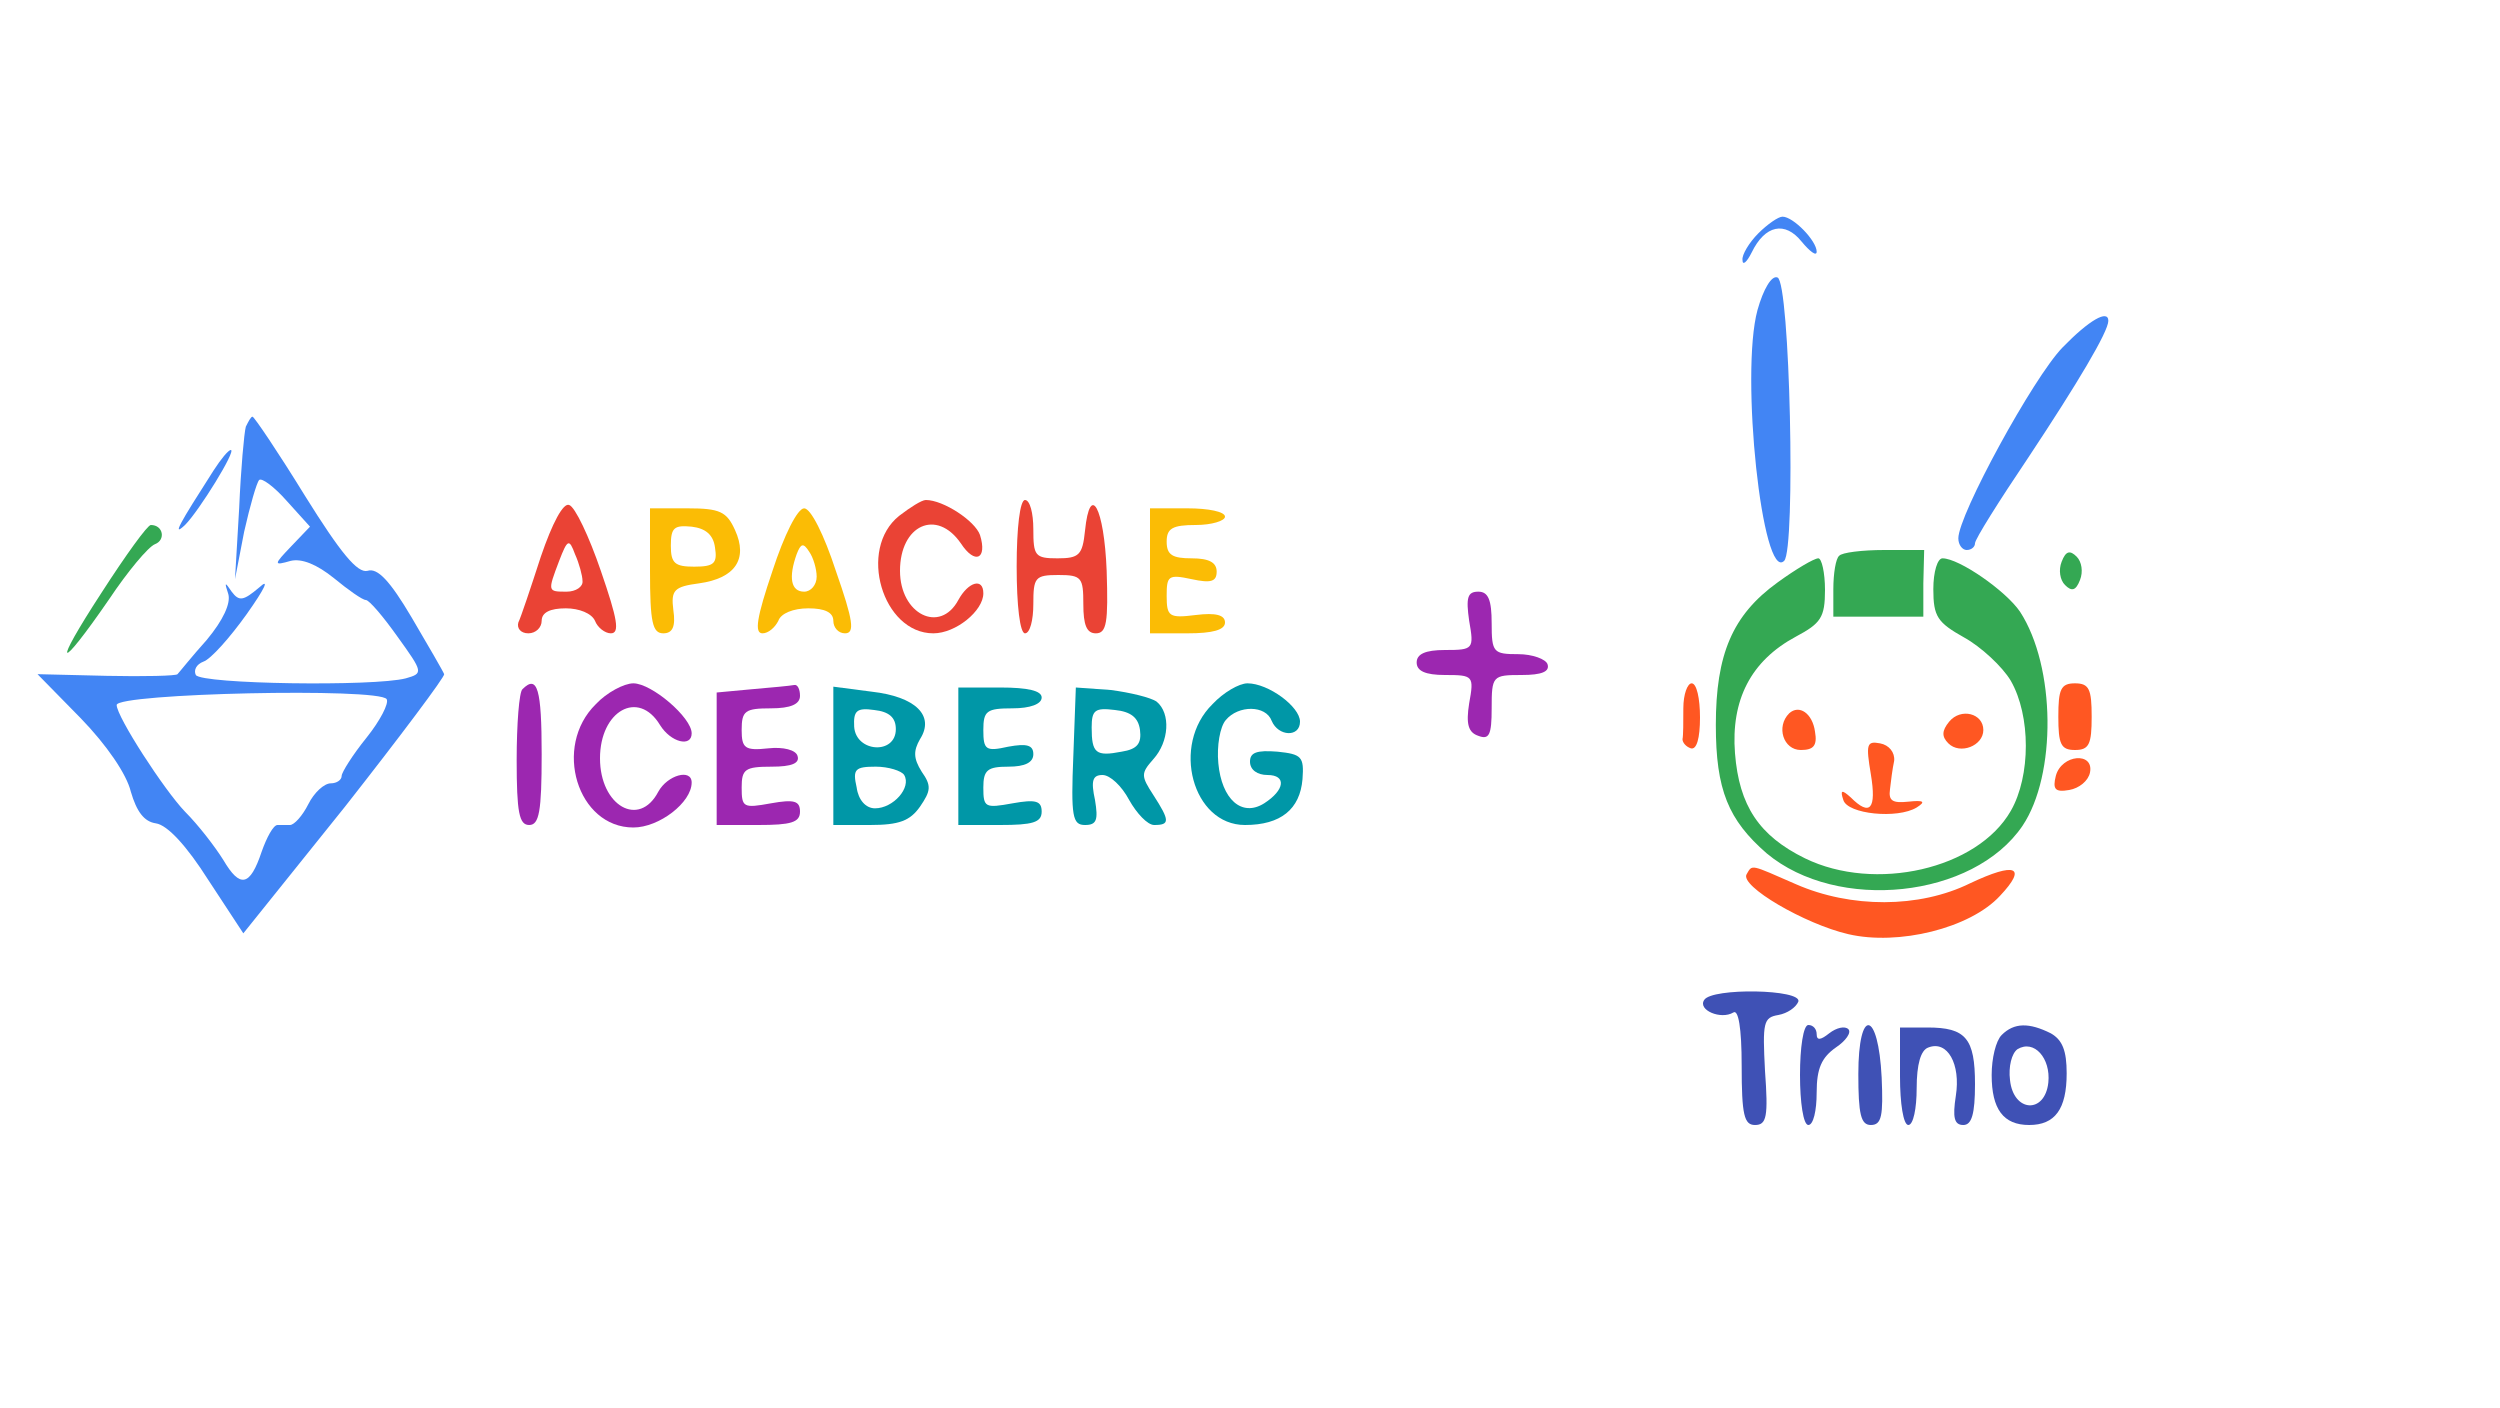 <?xml version="1.0" standalone="no"?>
<svg version="1.0" xmlns="http://www.w3.org/2000/svg"
 width="300pt" height="169pt" viewBox="0 0 300 169"
 preserveAspectRatio="xMidYMid meet">

<!-- Main Paths for the Apache Pinot logo design - Primary color -->
<g transform="translate(0,169) scale(0.1,-0.1)"
fill="#4285F4" stroke="none">
<path d="M2110 1410 c-11 -11 -20 -26 -19 -32 0 -7 5 -3 11 9 16 33 40 38 60
13 10 -12 18 -18 18 -12 0 13 -28 42 -41 42 -5 0 -18 -9 -29 -20z"/>
<path d="M2109 1318 c-21 -77 6 -327 32 -301 14 14 7 335 -8 340 -7 3 -17 -14
-24 -39z"/>
<path d="M2475 1273 c-35 -36 -125 -201 -125 -229 0 -8 5 -14 10 -14 6 0 10 4
10 8 0 5 29 51 64 103 59 89 96 151 96 164 0 14 -23 1 -55 -32z"/>
<path d="M295 1178 c-2 -7 -6 -51 -8 -98 l-5 -85 11 57 c7 31 15 59 18 62 3 3
18 -8 33 -25 l28 -31 -22 -23 c-22 -23 -22 -24 -1 -18 13 3 31 -4 52 -21 17
-14 34 -26 38 -26 4 0 21 -20 38 -44 31 -43 31 -44 10 -50 -38 -10 -245 -7
-252 4 -3 6 1 13 9 16 9 3 32 29 52 57 22 31 28 44 15 32 -19 -16 -24 -17 -33
-5 -8 12 -9 12 -4 -3 3 -11 -6 -31 -26 -55 -18 -20 -33 -39 -35 -41 -1 -2 -40
-3 -85 -2 l-83 2 52 -53 c31 -32 55 -67 60 -88 7 -24 16 -36 30 -38 14 -2 37
-27 63 -68 l42 -64 122 152 c66 84 120 156 119 159 -1 3 -19 34 -39 68 -26 44
-41 60 -53 56 -12 -3 -32 21 -75 90 -32 52 -61 95 -63 95 -2 0 -5 -6 -8 -12z
m169 -327 c3 -5 -8 -26 -24 -46 -17 -21 -30 -42 -30 -46 0 -5 -6 -9 -13 -9 -8
0 -20 -11 -27 -25 -7 -14 -17 -25 -22 -25 -4 0 -11 0 -15 0 -5 0 -13 -15 -19
-32 -14 -42 -26 -44 -46 -10 -10 16 -30 42 -46 58 -25 26 -82 114 -82 128 0
14 315 21 324 7z"/>
<path d="M256 1125 c-41 -64 -50 -80 -34 -65 17 17 62 90 55 90 -3 0 -12 -11
-21 -25z"/>
</g>

<!-- Secondary color elements -->
<g transform="translate(0,169) scale(0.1,-0.1)"
fill="#EA4335" stroke="none">
<path d="M649 1022 c-12 -37 -24 -73 -27 -79 -2 -7 3 -13 12 -13 9 0 16 7 16
15 0 10 10 15 29 15 16 0 31 -6 35 -15 3 -8 12 -15 19 -15 11 0 8 17 -12 75
-14 41 -31 77 -38 79 -7 3 -20 -21 -34 -62z m50 -29 c1 -7 -8 -13 -19 -13 -23
0 -23 0 -9 37 10 26 12 27 19 8 5 -11 9 -26 9 -32z"/>
<path d="M1079 1071 c-50 -40 -20 -141 41 -141 27 0 60 27 60 48 0 19 -18 14
-30 -8 -22 -41 -70 -17 -70 35 0 55 44 75 73 33 17 -26 32 -19 23 10 -6 17
-44 42 -65 42 -5 0 -19 -9 -32 -19z"/>
<path d="M1220 1010 c0 -47 4 -80 10 -80 6 0 10 16 10 35 0 32 2 35 30 35 28
0 30 -3 30 -35 0 -25 4 -35 15 -35 13 0 15 13 13 75 -3 76 -20 107 -26 48 -3
-29 -7 -33 -33 -33 -27 0 -29 3 -29 35 0 19 -4 35 -10 35 -6 0 -10 -33 -10
-80z"/>
</g>

<!-- Third color elements -->
<g transform="translate(0,169) scale(0.1,-0.1)"
fill="#FBBC05" stroke="none">
<path d="M780 1005 c0 -62 3 -75 16 -75 11 0 15 8 12 28 -3 24 1 28 31 32 43
6 59 29 43 64 -10 22 -18 26 -57 26 l-45 0 0 -75z m78 28 c3 -19 -1 -23 -25
-23 -23 0 -28 4 -28 25 0 22 4 25 25 23 17 -2 26 -10 28 -25z"/>
<path d="M927 1005 c-19 -56 -22 -75 -12 -75 7 0 15 7 19 15 3 9 18 15 36 15
20 0 30 -5 30 -15 0 -8 6 -15 14 -15 12 0 10 15 -11 75 -14 43 -30 75 -38 75
-8 0 -24 -32 -38 -75z m53 -7 c0 -10 -7 -18 -15 -18 -16 0 -19 17 -9 45 5 13
8 14 15 3 5 -7 9 -21 9 -30z"/>
<path d="M1380 1005 l0 -75 45 0 c30 0 45 4 45 13 0 9 -11 12 -35 9 -32 -4
-35 -2 -35 23 0 24 2 26 30 20 23 -5 30 -3 30 9 0 11 -9 16 -30 16 -23 0 -30
4 -30 20 0 16 7 20 35 20 19 0 35 5 35 10 0 6 -20 10 -45 10 l-45 0 0 -75z"/>
</g>

<!-- Fourth color elements -->
<g transform="translate(0,169) scale(0.1,-0.1)"
fill="#34A853" stroke="none">
<path d="M122 979 c-60 -92 -53 -98 9 -8 22 33 47 63 55 66 13 5 10 23 -5 23
-4 0 -30 -36 -59 -81z"/>
<path d="M2207 1023 c-4 -3 -7 -21 -7 -40 l0 -33 54 0 54 0 0 40 1 40 -48 0
c-26 0 -51 -3 -54 -7z"/>
<path d="M2474 1016 c-4 -10 -2 -22 4 -28 8 -8 13 -7 18 6 4 10 2 22 -4 28 -8
8 -13 7 -18 -6z"/>
<path d="M2133 991 c-54 -39 -74 -86 -74 -171 0 -78 15 -114 61 -154 85 -71
248 -54 307 33 41 61 40 191 -3 257 -17 25 -73 64 -93 64 -6 0 -11 -16 -11
-37 0 -33 5 -40 37 -58 20 -11 46 -35 56 -52 24 -42 24 -114 0 -156 -40 -70
-163 -98 -247 -57 -55 27 -79 63 -84 126 -5 64 19 111 73 140 30 16 35 23 35
56 0 21 -4 38 -8 38 -5 0 -27 -13 -49 -29z"/>
</g>

<!-- Fifth color elements -->
<g transform="translate(0,169) scale(0.1,-0.1)"
fill="#9C27B0" stroke="none">
<path d="M1763 945 c6 -34 5 -35 -29 -35 -24 0 -34 -5 -34 -15 0 -10 10 -15
34 -15 34 0 35 -1 29 -34 -4 -25 -1 -35 11 -39 13 -5 16 1 16 33 0 39 1 40 36
40 24 0 34 4 31 13 -2 6 -18 12 -35 12 -30 0 -32 2 -32 37 0 28 -4 38 -16 38
-13 0 -15 -7 -11 -35z"/>
<path d="M627 863 c-4 -3 -7 -42 -7 -85 0 -63 3 -78 15 -78 12 0 15 16 15 85
0 78 -5 96 -23 78z"/>
<path d="M715 845 c-52 -51 -22 -148 45 -148 31 0 70 30 70 54 0 17 -29 9 -40
-11 -23 -44 -70 -17 -70 40 0 57 46 83 72 40 13 -21 38 -27 38 -10 0 19 -48
60 -70 60 -11 0 -32 -11 -45 -25z"/>
<path d="M903 863 l-43 -4 0 -80 0 -79 50 0 c39 0 50 3 50 16 0 13 -7 15 -35
10 -33 -6 -35 -5 -35 19 0 22 4 25 36 25 24 0 34 4 31 13 -2 7 -17 11 -35 9
-28 -3 -32 0 -32 22 0 23 4 26 35 26 24 0 35 5 35 15 0 8 -3 14 -7 13 -5 -1
-27 -3 -50 -5z"/>
</g>

<!-- Sixth color elements -->
<g transform="translate(0,169) scale(0.1,-0.1)"
fill="#0097A7" stroke="none">
<path d="M1000 783 l0 -83 44 0 c35 0 48 5 60 22 13 19 14 25 2 42 -10 16 -10
25 -2 39 18 28 -5 51 -58 57 l-46 6 0 -83z m75 32 c0 -31 -48 -28 -50 3 -1 19
3 23 24 20 18 -2 26 -9 26 -23z m10 -55 c9 -15 -13 -40 -35 -40 -11 0 -20 10
-22 25 -5 22 -2 25 23 25 15 0 31 -5 34 -10z"/>
<path d="M1150 783 l0 -83 50 0 c39 0 50 3 50 16 0 13 -7 15 -35 10 -33 -6
-35 -5 -35 19 0 21 5 25 30 25 20 0 30 5 30 15 0 11 -8 13 -30 9 -27 -6 -30
-4 -30 20 0 23 4 26 35 26 21 0 35 5 35 13 0 8 -16 12 -50 12 l-50 0 0 -82z"/>
<path d="M1288 783 c-3 -73 -1 -83 14 -83 14 0 16 6 12 30 -5 23 -3 30 9 30 9
0 23 -13 32 -30 9 -16 22 -30 30 -30 19 0 19 5 -1 36 -15 23 -15 26 0 43 19
21 21 55 4 69 -7 5 -32 11 -55 14 l-42 3 -3 -82z m80 31 c2 -16 -3 -23 -22
-26 -31 -6 -36 -2 -36 29 0 21 4 24 28 21 19 -2 28 -9 30 -24z"/>
<path d="M1455 845 c-50 -49 -24 -145 39 -145 43 0 66 19 69 55 2 27 -1 30
-30 33 -25 2 -33 -1 -33 -12 0 -10 9 -16 21 -16 23 0 21 -18 -4 -34 -27 -17
-51 5 -55 48 -2 21 2 44 9 52 15 18 48 18 55 -1 8 -19 34 -20 34 -1 0 18 -38
46 -63 46 -10 0 -29 -11 -42 -25z"/>
</g>

<!-- Seventh color elements -->
<g transform="translate(0,169) scale(0.1,-0.1)"
fill="#FF5722" stroke="none">
<path d="M2020 840 c0 -16 0 -33 -1 -37 0 -4 4 -9 10 -11 7 -2 11 12 11 37 0
23 -4 41 -10 41 -5 0 -10 -13 -10 -30z"/>
<path d="M2470 830 c0 -33 3 -40 20 -40 17 0 20 7 20 40 0 33 -3 40 -20 40
-17 0 -20 -7 -20 -40z"/>
<path d="M2147 834 c-16 -16 -7 -44 14 -44 15 0 20 5 17 22 -3 22 -19 33 -31
22z"/>
<path d="M2339 824 c-9 -11 -9 -18 -1 -26 14 -14 42 -3 42 16 0 20 -27 27 -41
10z"/>
<path d="M2245 761 c7 -42 -1 -51 -24 -28 -11 10 -13 9 -9 -3 5 -17 65 -23 88
-9 11 7 9 9 -10 7 -19 -2 -24 1 -22 15 1 9 3 25 5 34 1 10 -6 19 -17 21 -16 3
-17 -1 -11 -37z"/>
<path d="M2467 759 c-4 -16 -1 -20 16 -17 12 2 23 11 25 21 5 25 -34 22 -41
-4z"/>
<path d="M2096 641 c-9 -14 70 -60 122 -72 60 -14 146 7 182 46 33 35 19 41
-36 15 -61 -30 -143 -30 -209 -1 -55 24 -52 24 -59 12z"/>
</g>

<!-- Eighth color elements -->
<g transform="translate(0,169) scale(0.1,-0.1)"
fill="#3F51B5" stroke="none">
<path d="M2045 490 c-8 -12 20 -24 35 -15 6 4 10 -18 10 -64 0 -59 3 -71 16
-71 14 0 16 10 12 65 -3 58 -2 64 16 67 11 2 21 9 24 16 5 15 -104 17 -113 2z"/>
<path d="M2160 400 c0 -33 4 -60 10 -60 6 0 10 17 10 39 0 29 6 42 23 54 12 8
19 18 15 22 -4 4 -14 2 -23 -5 -10 -8 -15 -9 -15 -1 0 6 -4 11 -10 11 -6 0
-10 -27 -10 -60z"/>
<path d="M2230 401 c0 -48 3 -61 15 -61 13 0 15 11 13 57 -4 81 -28 85 -28 4z"/>
<path d="M2280 398 c0 -32 4 -58 10 -58 6 0 10 20 10 44 0 29 5 46 14 49 23 9
39 -20 33 -58 -4 -26 -2 -35 9 -35 10 0 14 13 14 49 0 55 -11 68 -57 68 l-33
0 0 -59z"/>
<path d="M2402 448 c-7 -7 -12 -28 -12 -48 0 -41 14 -60 45 -60 31 0 45 19 45
62 0 27 -5 40 -19 48 -26 13 -44 13 -59 -2z m56 -57 c-4 -38 -42 -36 -46 3 -2
16 2 32 9 37 20 12 40 -11 37 -40z"/>
</g>
</svg>